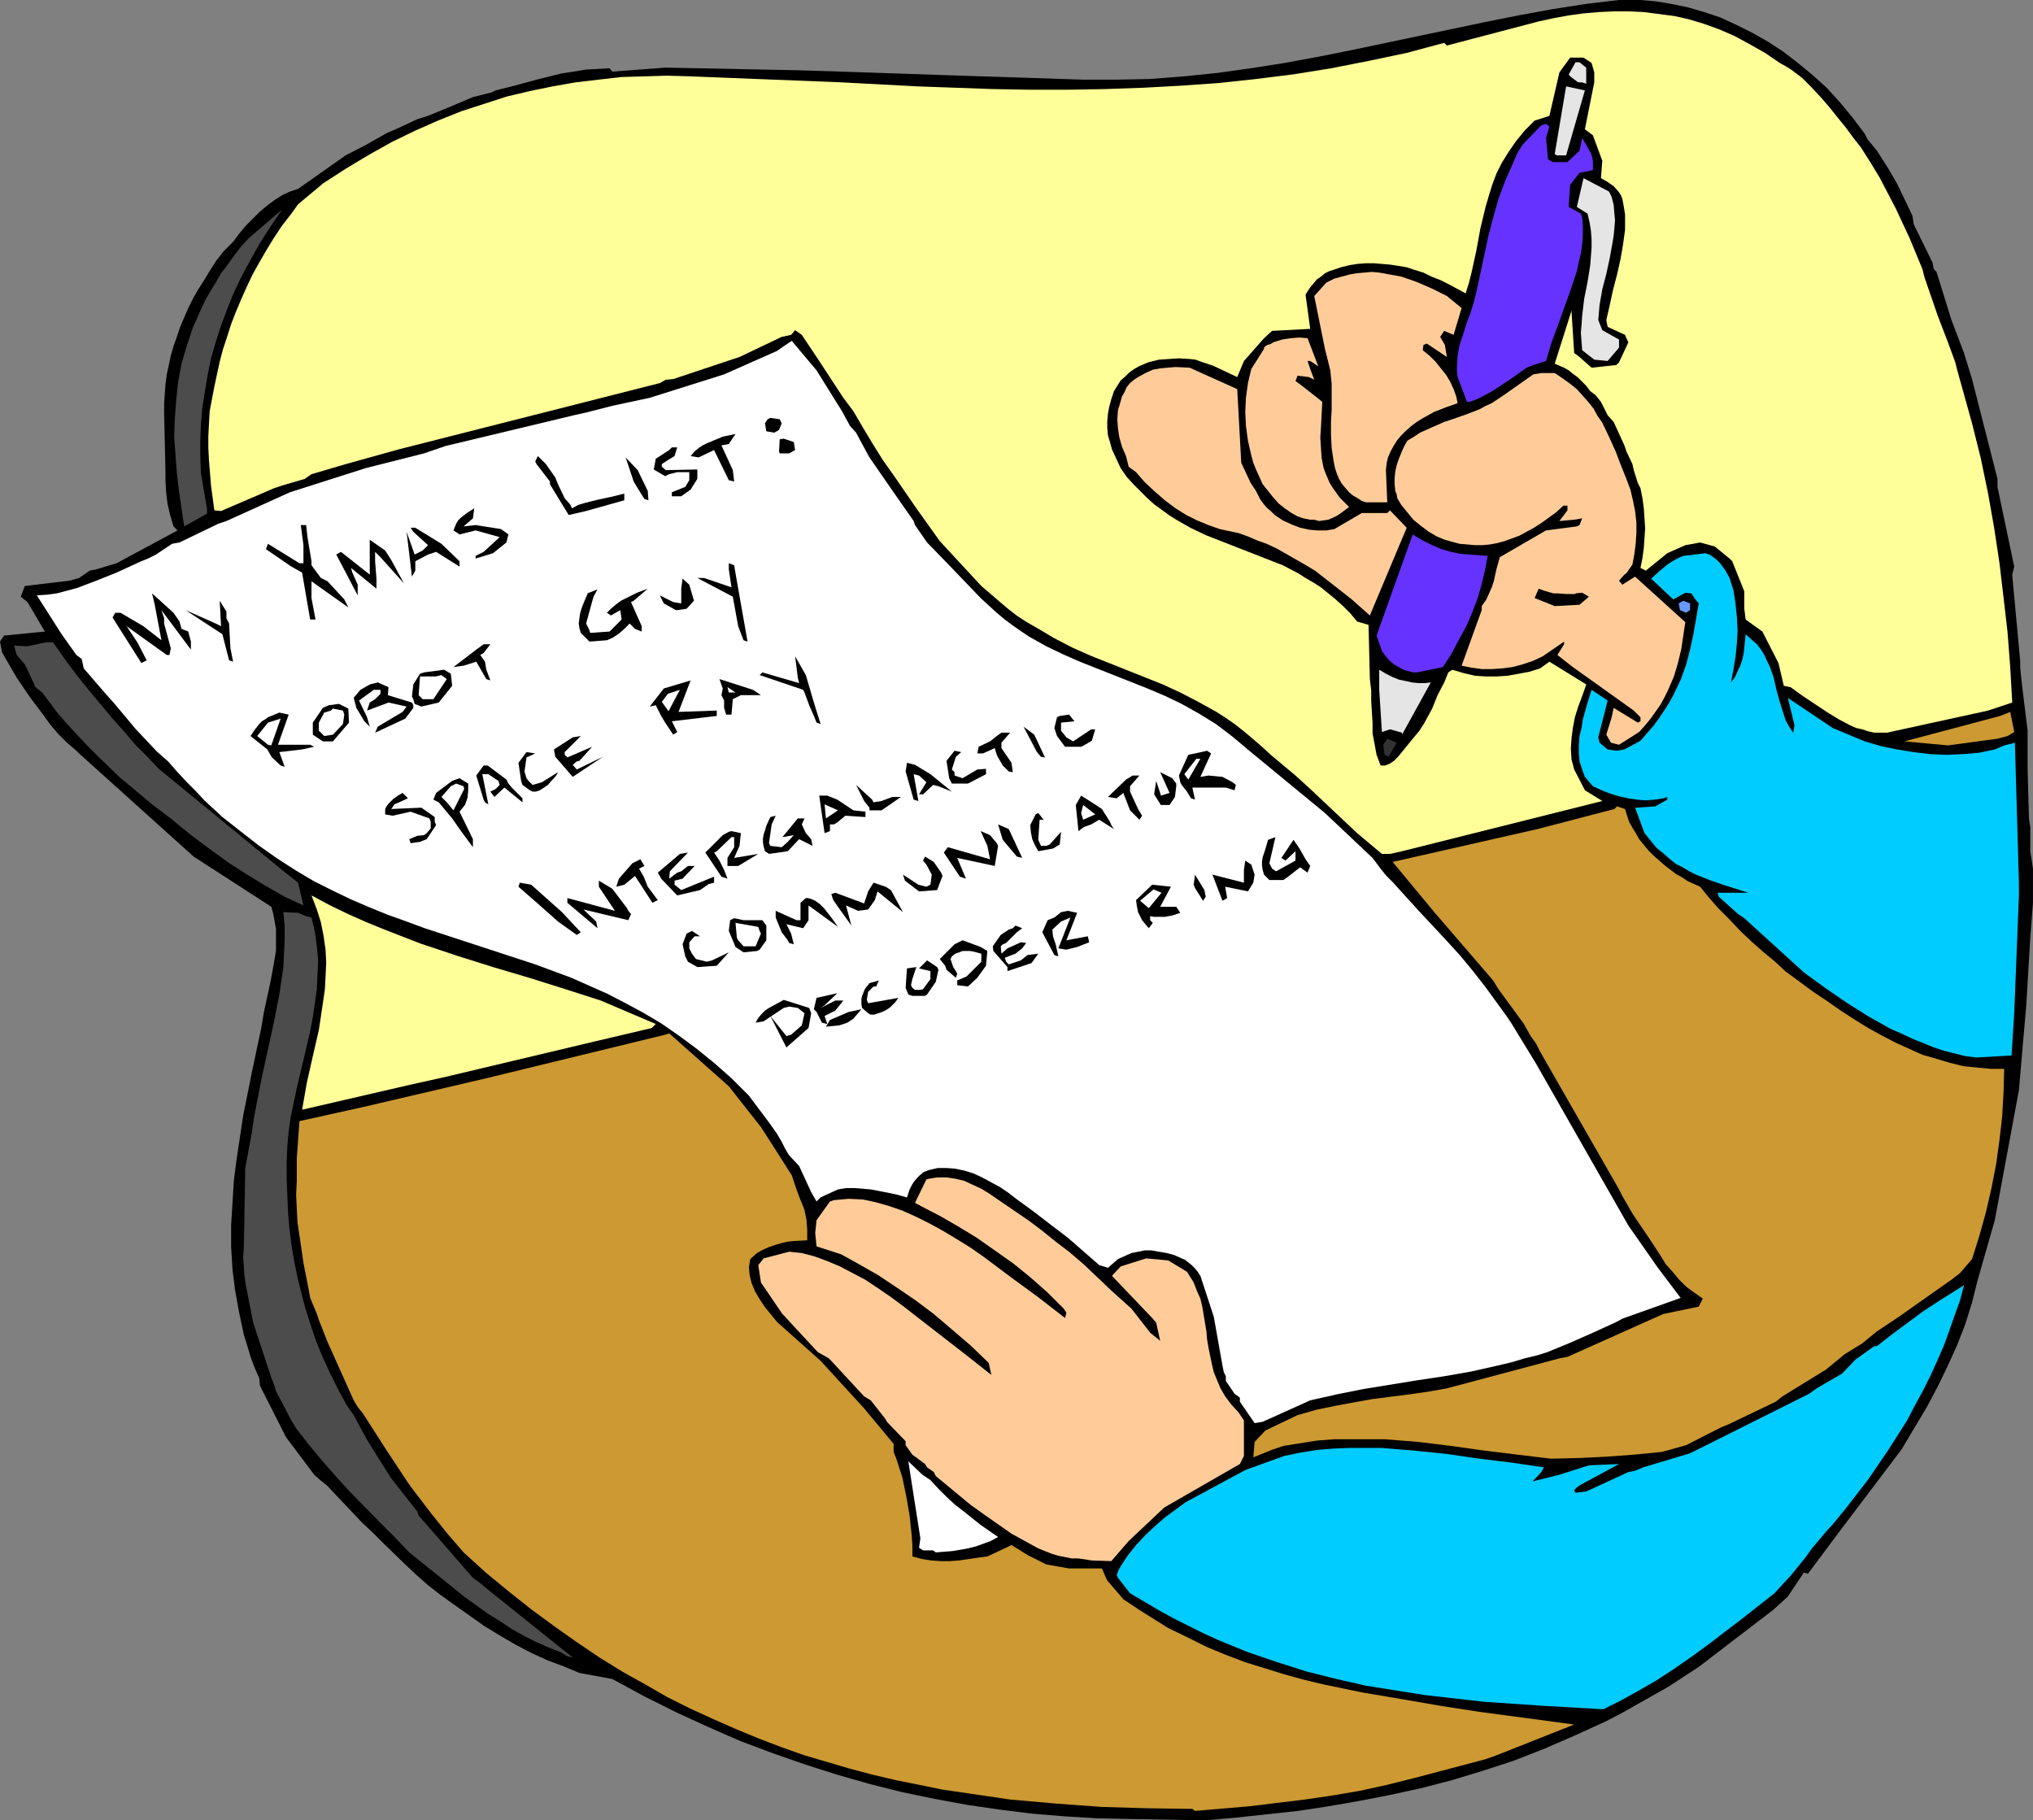<?xml version="1.0" encoding="UTF-8" standalone="no"?>
<svg
   version="1.0"
   width="129.766mm"
   height="116.185mm"
   id="svg103"
   sodipodi:docname="Christmas List.wmf"
   xmlns:inkscape="http://www.inkscape.org/namespaces/inkscape"
   xmlns:sodipodi="http://sodipodi.sourceforge.net/DTD/sodipodi-0.dtd"
   xmlns="http://www.w3.org/2000/svg"
   xmlns:svg="http://www.w3.org/2000/svg">
  <rect width="100%" height="100%" fill="#808080" stroke="none"/>
  <sodipodi:namedview
     id="namedview103"
     pagecolor="#ffffff"
     bordercolor="#000000"
     borderopacity="0.25"
     inkscape:showpageshadow="2"
     inkscape:pageopacity="0.0"
     inkscape:pagecheckerboard="0"
     inkscape:deskcolor="#d1d1d1"
     inkscape:document-units="mm" />
  <defs
     id="defs1">
    <pattern
       id="WMFhbasepattern"
       patternUnits="userSpaceOnUse"
       width="6"
       height="6"
       x="0"
       y="0" />
  </defs>
  <path
     style="fill:#000000;fill-opacity:1;fill-rule:evenodd;stroke:none"
     d="m 290.233,439.126 -17.938,-0.323 -7.757,-0.162 -7.918,-0.485 -7.757,-0.646 -7.757,-0.969 -7.757,-1.131 -7.918,-1.454 -7.757,-1.616 -7.757,-1.939 -7.918,-2.262 -7.595,-2.423 -7.918,-2.747 -7.757,-2.908 -7.757,-3.393 -7.757,-3.554 -7.757,-3.877 -7.757,-4.201 -7.918,-1.454 -3.878,-1.616 -3.878,-1.454 -3.878,-1.777 -3.717,-1.939 -3.878,-2.262 -3.717,-2.262 -3.878,-2.747 -3.878,-2.747 -2.909,-2.1 -2.909,-2.262 -2.747,-2.423 -2.586,-2.423 -5.333,-5.17 -2.586,-2.585 -2.747,-2.585 -8.403,-8.886 -1.616,-1.292 -1.454,-1.292 -6.787,-9.047 -6.302,-12.44 -0.162,-1.777 -1.131,-2.585 -0.97,-2.585 -0.808,-2.747 -0.808,-2.585 -1.131,-5.332 -0.97,-5.332 -0.646,-5.17 -0.323,-5.332 v -5.332 l 0.323,-5.17 0.323,-5.332 0.646,-5.17 0.808,-5.332 0.808,-5.332 2.101,-10.502 2.262,-10.663 0.646,-3.877 0.808,-3.716 0.808,-3.716 0.646,-3.554 0.646,-3.716 v -3.554 -1.777 l -0.323,-1.777 -0.323,-1.777 -0.485,-1.777 -18.746,-12.117 -27.634,-24.881 -0.646,-0.646 -2.262,-1.939 -2.101,-2.1 -1.939,-2.262 -1.616,-2.262 L 7.11,168.024 4.04,163.501 0.485,157.361 0,154.776 l 0.97,-1.454 9.858,-0.969 -4.202,-7.109 -1.616,-1.292 0.97,-2.585 10.827,-1.292 2.262,-0.646 2.586,-1.777 1.616,-0.323 4.848,-1.454 14.706,-7.917 -0.97,-0.969 -0.808,-2.747 -0.646,-2.747 -0.323,-2.747 -0.162,-2.908 v -1.939 l -0.323,-14.379 v -2.262 l 0.162,-2.262 0.162,-2.262 0.323,-2.423 0.485,-2.262 0.485,-2.262 0.646,-2.262 0.808,-2.262 0.808,-2.423 0.97,-2.262 0.97,-2.262 1.131,-2.262 1.293,-2.262 1.454,-2.262 1.454,-2.423 1.454,-2.262 1.778,-2.262 2.262,-2.262 1.454,-1.939 1.616,-1.939 1.778,-1.777 1.616,-1.616 1.939,-1.616 1.778,-1.292 1.778,-1.131 1.778,-0.808 1.939,-0.646 11.474,-8.078 5.01,-2.585 4.848,-2.747 2.586,-1.131 2.424,-1.131 2.424,-1.131 2.586,-0.808 5.494,-2.262 5.333,-2.262 4.525,-1.131 0.97,-0.485 3.878,-0.969 5.979,-1.616 5.818,-1.454 3.07,-0.485 2.909,-0.485 2.909,-0.162 2.909,-0.162 0.646,0.808 12.766,-0.969 32.32,0.646 10.342,0.323 28.442,0.969 29.734,0.969 h 4.04 4.04 l 8.08,-0.162 8.242,-0.646 7.918,-0.808 8.08,-1.131 8.242,-1.292 7.918,-1.454 8.08,-1.616 16.16,-3.393 16.16,-3.393 8.08,-1.616 7.918,-1.454 8.242,-1.292 L 390.587,0 h 1.454 3.717 l 3.717,0.323 3.878,0.646 3.878,0.808 3.878,1.131 3.878,1.292 3.878,1.777 3.878,1.939 3.717,2.1 3.717,2.423 3.555,2.747 3.555,2.908 3.394,3.07 3.232,3.554 3.07,3.716 2.909,3.877 0.646,1.292 2.262,2.747 2.586,4.039 2.262,3.877 1.939,4.039 1.778,3.716 0.323,2.1 4.525,9.209 0.323,1.616 0.646,0.646 2.909,9.371 0.646,2.1 3.07,8.078 1.939,6.301 6.141,24.073 v 1.939 l 4.04,19.226 -0.485,1.939 1.939,21.003 v 1.616 l 0.485,4.524 1.293,10.502 v 5.17 4.039 l 0.323,11.956 0.323,2.1 v 2.1 3.716 l 0.646,4.201 v 8.24 l -0.646,8.401 -0.97,16.318 -1.778,20.518 -5.818,31.343 -4.202,14.702 -1.293,5.17 -1.616,5.17 -1.939,5.008 -2.262,5.008 -2.424,5.008 -2.747,5.17 -2.909,4.847 -3.07,5.17 -15.029,19.872 -7.595,10.178 -0.97,-0.323 -3.878,5.816 -3.555,3.231 -17.938,13.733 -3.717,2.423 -3.717,2.423 -3.717,2.1 -7.434,4.201 -3.717,1.939 -7.434,3.393 -7.434,3.231 -7.434,2.908 -7.434,2.423 -7.434,2.262 -7.434,1.939 -7.434,1.616 -7.434,1.454 -7.434,1.292 -7.434,1.131 -7.434,0.808 -7.434,0.808 -7.434,0.646 z"
     id="path1" />
  <path
     style="fill:#cc9932;fill-opacity:1;fill-rule:evenodd;stroke:none"
     d="m 287.648,436.379 -10.989,-0.162 -10.989,-0.323 -10.989,-0.808 -5.494,-0.485 -5.494,-0.485 -5.494,-0.808 -5.494,-0.808 -5.494,-0.808 -5.494,-1.131 -5.656,-1.131 -5.494,-1.292 -5.494,-1.454 -5.494,-1.616 -5.494,-1.616 -5.494,-1.939 -5.494,-2.1 -5.494,-2.262 -5.494,-2.423 -5.656,-2.585 -5.494,-2.747 -5.333,-3.07 -5.494,-3.07 -5.494,-3.393 -5.494,-3.716 -5.494,-3.877 -5.494,-4.039 -5.494,-4.362 -5.494,-4.524 -5.333,-4.847 -4.04,-4.685 -3.878,-4.847 -4.202,-5.493 -1.293,-1.777 -5.333,-8.078 -5.494,-8.563 -1.293,-1.616 -0.97,-1.616 -6.302,-14.056 -0.646,-1.616 -1.454,-3.716 -0.485,-1.454 -1.616,-3.877 -0.323,-1.777 -1.293,-6.624 -0.97,-6.624 -0.485,-3.231 -0.162,-3.231 -0.162,-3.393 0.162,-3.231 v -0.162 -3.554 -1.939 l 0.646,-8.886 15.352,-3.393 29.734,-6.947 43.147,-10.502 0.97,-0.323 14.382,12.763 7.757,9.855 2.909,4.524 4.525,7.109 1.131,3.393 0.97,2.585 0.485,1.131 0.485,1.292 0.485,2.423 0.162,2.423 v 2.423 l -3.07,0.162 -1.616,0.162 -1.454,0.323 -1.616,0.485 -1.454,0.485 -1.454,0.646 -1.454,0.808 -1.616,1.454 -0.162,0.969 -0.162,0.969 0.162,1.939 0.485,1.939 0.808,1.939 1.131,1.939 1.293,1.939 2.909,3.554 10.504,9.371 10.504,11.471 7.11,8.563 v 1.939 l 0.646,1.616 1.454,4.524 0.97,4.685 0.808,4.685 0.485,4.685 0.162,2.423 v 2.585 l 2.424,0.646 2.101,0.323 2.262,0.162 h 2.262 l 2.262,-0.162 4.363,-0.646 2.424,-0.323 5.171,-2.423 0.646,-0.323 3.878,2.423 4.525,2.262 5.494,0.969 h 7.918 l 0.97,2.262 0.323,0.646 3.878,4.524 3.878,2.585 6.949,4.362 4.686,2.262 4.525,2.262 4.686,1.939 4.686,1.777 4.686,1.454 4.686,1.454 4.686,1.292 4.686,1.131 9.373,1.939 9.534,1.616 9.373,1.616 9.373,1.454 22.947,3.07 -18.746,7.432 -2.747,0.969 -17.13,4.524 -6.464,1.616 -6.626,1.454 -6.626,1.131 -6.626,0.969 -6.626,0.808 -6.626,0.808 -13.251,1.131 z"
     id="path2" />
  <path
     style="fill:#00ccff;fill-opacity:1;fill-rule:evenodd;stroke:none"
     d="m 386.224,412.306 -14.059,-0.808 -14.221,-0.969 -7.11,-0.808 -7.11,-0.808 -7.11,-1.131 -7.11,-1.131 -7.11,-1.616 -7.11,-1.777 -7.11,-2.262 -7.11,-2.423 -3.555,-1.454 -3.555,-1.454 -3.555,-1.616 -3.555,-1.777 -3.555,-1.777 -3.555,-1.939 -3.555,-2.1 -3.555,-2.1 -2.909,-3.716 -0.323,-0.646 0.485,-1.292 0.646,-1.131 1.616,-2.423 1.939,-2.423 2.262,-2.423 2.424,-2.262 2.424,-2.1 2.424,-1.777 2.424,-1.777 14.382,-7.755 9.373,-3.393 3.878,-0.808 4.04,-0.646 3.878,-0.323 3.878,-0.162 h 4.04 3.878 l 3.878,0.323 3.878,0.323 7.918,0.808 7.757,1.131 7.918,0.969 7.757,1.131 -0.646,1.131 -2.101,2.262 6.464,-1.616 7.11,-2.262 7.272,-0.323 -9.534,5.17 -0.646,0.485 -0.646,0.646 0.323,0.646 2.586,-0.323 10.181,-4.685 1.616,-0.323 1.939,-0.808 11.312,-3.393 28.765,-14.379 1.778,-1.292 6.141,-3.554 3.232,-3.393 4.525,-3.231 h 0.646 l 3.717,-2.908 7.434,-5.493 4.202,-2.747 5.656,-3.554 -0.97,3.716 -1.293,3.554 -1.293,3.716 -1.293,3.554 -1.616,3.716 -1.616,3.554 -1.778,3.554 -1.939,3.554 -1.939,3.716 -2.262,3.554 -2.262,3.554 -2.424,3.554 -2.424,3.554 -2.747,3.554 -2.747,3.554 -2.909,3.554 -1.778,1.939 -1.616,1.939 -1.778,2.1 -1.616,2.262 -3.555,4.362 -1.939,2.1 -1.939,2.1 -7.595,5.978 -8.242,6.301 -4.202,3.07 -4.202,2.908 -4.202,2.747 -4.202,2.423 -4.363,2.423 -4.202,2.1 z"
     id="path3" />
  <path
     style="fill:#4c4c4c;fill-opacity:1;fill-rule:evenodd;stroke:none"
     d="m 136.875,399.543 -1.616,-0.969 -2.909,-1.131 -2.909,-1.292 -2.909,-1.454 -2.909,-1.616 -2.909,-1.939 -2.909,-1.777 -5.818,-4.201 -13.251,-10.663 -3.555,-3.716 -3.555,-3.554 -7.272,-7.432 -3.394,-3.716 -3.394,-3.877 -3.07,-3.716 -2.909,-3.716 -1.293,-2.1 -3.717,-7.109 -0.485,-1.616 -0.646,-1.616 -4.363,-13.248 -1.778,-9.047 -0.323,-2.262 -0.162,-2.262 -0.162,-2.262 0.162,-2.262 0.323,-17.449 v -1.616 l 1.616,-8.724 0.485,-3.393 0.646,-3.393 1.293,-6.624 1.454,-6.624 1.454,-6.624 1.293,-6.624 0.485,-3.231 0.485,-3.393 0.162,-3.231 0.162,-3.393 v -3.393 l -0.323,-3.231 3.555,0.162 1.939,0.808 1.293,0.323 0.808,3.393 0.485,3.554 0.323,3.393 -0.162,3.393 -0.162,3.554 -0.485,3.393 -0.485,3.393 -0.646,3.393 -1.616,6.947 -0.808,3.393 -0.808,3.393 -1.454,6.947 -0.485,3.393 -0.323,3.554 -0.162,4.039 v 4.039 l 0.162,4.039 0.162,3.877 0.323,3.877 0.485,3.877 0.646,3.877 0.808,4.039 0.97,3.877 0.97,3.716 1.293,4.039 1.293,3.877 1.616,3.877 1.778,3.877 1.939,3.877 2.101,3.877 1.616,2.262 3.232,5.978 5.656,9.047 6.464,8.24 0.323,0.969 13.09,15.025 1.778,1.292 1.939,1.616 20.362,16.318 z"
     id="path4" />
  <path
     style="fill:#ffcc99;fill-opacity:1;fill-rule:evenodd;stroke:none"
     d="m 263.408,376.44 -3.232,-0.485 h -1.616 l -1.616,-0.323 -1.616,-0.323 -1.616,-0.485 -1.616,-0.646 -1.616,-0.646 -3.232,-1.777 -3.232,-1.777 -3.232,-2.262 -3.232,-2.262 -3.394,-2.423 -8.403,-6.947 -0.485,-0.969 -1.616,-1.131 -0.485,-0.808 -3.07,-2.262 -1.616,-2.262 v -0.969 l -4.525,-4.685 -0.323,-0.646 -3.555,-4.524 -1.616,-0.969 -7.918,-8.563 -0.646,-0.646 -2.586,-1.454 -6.302,-6.786 -1.616,-1.777 -0.646,-0.646 -5.171,-7.593 -0.646,-4.201 1.293,-1.616 6.141,-1.616 3.07,0.323 3.07,0.808 3.07,1.131 3.07,1.292 3.07,1.616 3.07,1.616 2.909,1.939 3.07,2.1 3.07,2.262 2.909,2.262 12.282,9.532 6.141,4.847 -0.646,-2.908 -4.363,-4.201 -4.525,-3.877 -4.363,-3.716 -4.525,-3.393 -4.525,-3.07 -4.363,-2.908 -4.525,-2.585 -4.363,-2.423 -5.979,-1.939 -0.323,-3.231 0.323,-3.07 3.232,-4.524 0.97,-0.323 3.555,-0.323 3.394,0.162 3.07,0.646 3.394,0.969 3.232,1.131 3.232,1.454 3.232,1.616 3.232,1.777 3.232,1.939 3.394,2.1 3.232,2.262 6.464,4.847 6.626,4.847 6.464,5.008 0.323,-1.292 -0.646,-0.969 -3.878,-3.877 -4.202,-3.716 -4.202,-3.393 -4.363,-3.07 -4.363,-3.07 -4.525,-2.747 -4.202,-2.423 -4.363,-2.262 -1.778,-0.969 2.747,-5.655 0.646,-0.162 0.97,-0.162 1.131,-0.162 h 2.101 l 2.101,0.323 2.101,0.485 2.101,0.969 2.101,0.969 2.101,1.292 2.101,1.454 7.11,4.847 3.232,2.423 3.394,2.747 3.394,2.585 3.394,2.908 3.232,3.07 3.394,3.231 4.848,4.362 4.04,5.17 0.485,0.646 2.424,1.939 -0.97,-4.362 -0.808,-0.969 -9.858,-10.34 2.101,-2.262 6.141,-1.939 5.333,0.485 4.525,2.747 1.616,2.585 0.808,2.1 0.808,1.777 0.485,2.1 0.323,1.939 0.646,3.877 0.162,1.939 0.323,1.939 0.808,3.877 0.485,2.1 0.808,1.939 0.808,1.939 1.131,1.939 1.454,1.939 1.778,1.939 1.293,1.939 v 8.563 l -0.97,1.939 -18.261,10.502 -8.565,8.078 -4.202,4.847 z"
     id="path5" />
  <path
     style="fill:#ffffff;fill-opacity:1;fill-rule:evenodd;stroke:none"
     d="m 225.109,374.016 h -2.424 l -0.97,-0.646 0.323,-2.262 -2.909,-18.58 3.394,3.231 1.939,1.292 1.939,2.1 1.939,1.939 2.101,1.939 2.101,1.616 4.04,3.231 4.202,2.908 -1.778,0.969 -1.778,0.646 -1.778,0.646 -1.939,0.485 -1.778,0.323 -1.939,0.323 -4.04,0.323 z"
     id="path6" />
  <path
     style="fill:#cc9932;fill-opacity:1;fill-rule:evenodd;stroke:none"
     d="m 374.104,351.882 -8.08,-0.969 -7.918,-0.969 -8.08,-1.131 -7.918,-0.969 -8.08,-0.646 h -4.04 -4.202 -3.878 l -4.202,0.323 -4.04,0.646 -4.04,0.646 -2.424,0.808 -4.848,1.939 0.323,-3.716 2.586,-2.747 7.757,-3.716 4.525,-1.292 4.686,-0.969 4.363,-0.808 4.525,-0.808 8.888,-1.131 4.525,-0.646 4.525,-0.808 27.31,-7.27 1.778,-0.323 23.109,-10.34 8.565,-1.777 0.97,-1.939 -2.747,-1.939 -1.293,-0.969 -1.616,-1.616 -1.616,-1.939 -1.616,-1.777 -1.293,-2.1 -2.747,-4.201 -2.747,-4.039 -1.293,-1.939 -2.424,-4.201 -0.808,-1.616 -19.069,-33.282 -0.97,-1.939 -1.293,-1.777 -1.616,-2.908 -6.141,-8.401 -1.293,-2.1 -14.059,-16.318 -10.181,-12.279 34.906,-7.917 18.584,-4.847 0.646,-0.646 1.939,0.646 0.485,1.616 0.485,1.454 0.808,1.454 0.808,1.292 0.808,1.454 2.262,2.747 1.293,1.292 2.586,2.262 2.747,2.1 1.454,0.808 1.454,0.969 1.454,0.646 1.454,0.646 2.101,2.585 2.424,2.747 2.747,2.747 2.586,2.747 2.747,2.585 2.747,2.423 2.747,2.262 2.424,2.262 6.787,5.008 3.394,2.262 3.232,2.262 3.232,2.1 3.394,2.1 3.232,1.777 3.394,1.777 3.232,1.454 3.232,1.454 3.394,0.969 3.232,0.969 3.232,0.808 3.232,0.323 3.394,0.323 h 3.232 l -0.162,5.655 -0.323,5.816 -0.646,5.655 -0.808,5.816 -1.131,5.816 -1.293,5.655 -1.616,5.816 -1.778,5.655 -2.909,3.393 -2.101,1.616 -12.605,8.886 -5.333,3.554 -3.555,2.908 -4.202,2.585 -4.525,3.716 -10.504,6.462 -1.616,1.292 -11.474,5.493 -1.616,0.646 -8.565,4.362 -5.818,1.616 -6.626,0.646 -6.464,0.485 -6.464,0.323 -6.464,0.162 z"
     id="path7" />
  <path
     style="fill:#ffffff;fill-opacity:1;fill-rule:evenodd;stroke:none"
     d="m 302.676,343.319 -3.555,-5.17 v -0.969 l -1.293,-0.969 -2.101,-3.07 v -1.131 l -0.485,-0.969 -0.323,-1.616 -2.101,-11.794 -3.232,-9.855 -0.646,-0.969 -0.646,-0.808 -0.808,-0.808 -0.808,-0.646 -0.808,-0.646 -0.808,-0.323 -1.778,-0.808 -1.778,-0.485 -1.939,-0.323 -1.778,-0.323 h -1.616 l -3.232,0.646 -3.232,1.454 -2.424,2.1 -2.101,-0.646 -7.595,-6.624 -4.04,-3.07 -4.202,-3.231 -4.202,-3.07 -2.101,-1.616 -1.939,-1.292 -2.101,-1.131 -2.101,-1.131 -2.101,-0.969 -2.101,-0.646 -2.262,-0.485 -2.101,-0.162 h -2.101 l -2.101,0.485 -1.293,0.485 -0.97,0.808 -0.646,0.646 -0.808,0.969 -0.485,0.808 -0.485,0.969 -0.646,1.939 -2.262,-0.646 -2.262,-0.485 -4.202,-0.808 -1.939,-0.162 -1.939,-0.162 h -2.101 l -1.939,0.323 -3.555,1.616 -0.646,0.323 -0.97,0.969 -1.293,-2.262 -2.909,-6.301 -2.424,-2.585 -0.97,-1.616 -0.808,-1.616 -1.131,-1.939 -1.939,-2.747 -4.848,-6.462 -2.101,-2.1 -2.101,-2.1 -4.202,-3.716 -4.202,-3.393 -4.363,-3.231 -4.202,-2.908 -4.363,-2.585 -4.202,-2.262 -4.363,-2.262 -4.363,-1.939 -4.363,-1.939 -4.363,-1.616 -4.363,-1.616 -8.888,-2.908 -8.888,-2.908 -8.888,-2.908 -4.363,-1.616 -4.525,-1.616 -4.363,-1.777 -4.525,-1.939 -4.363,-2.1 -4.525,-2.262 -4.363,-2.585 -4.525,-2.908 -4.363,-3.07 -4.363,-3.393 -4.525,-3.554 -4.363,-4.039 -2.101,-2.262 -2.262,-2.262 -2.101,-2.262 -2.262,-2.585 -2.747,-2.423 -2.586,-2.747 -2.586,-2.747 -2.424,-2.908 -2.424,-2.908 -2.586,-2.908 -5.01,-5.816 -0.485,-2.262 -1.293,-0.969 -3.555,-5.008 -5.979,-9.371 2.424,-0.162 2.424,-0.323 2.424,-0.646 2.424,-0.646 4.686,-1.777 4.848,-1.939 5.979,-2.747 1.616,-0.646 1.939,-0.969 3.878,-2.585 1.778,-0.323 9.373,-4.524 1.939,-0.646 15.352,-6.947 18.261,-5.816 14.059,-3.554 5.171,-1.777 31.027,-7.432 2.909,-0.646 6.302,-1.616 9.05,-1.939 17.938,-5.655 12.766,-5.655 1.616,-1.131 1.939,-1.292 5.979,7.109 6.141,9.855 1.939,3.554 1.454,1.616 2.262,4.201 0.97,1.777 5.818,8.401 4.848,6.947 0.323,0.969 2.909,4.201 5.333,5.493 7.595,7.917 1.939,1.777 1.939,1.777 1.939,1.616 1.939,1.454 2.101,1.454 1.939,1.292 4.04,2.262 4.04,1.939 4.04,1.777 16.322,6.462 4.202,1.777 4.04,1.939 4.04,2.262 2.101,1.292 2.101,1.292 1.939,1.454 2.101,1.616 1.939,1.616 2.101,1.777 18.261,15.025 11.474,10.825 1.939,2.585 1.293,1.616 1.616,1.616 3.07,3.393 3.232,3.554 6.787,7.27 3.232,3.554 3.07,3.716 2.909,3.716 5.171,7.109 1.293,1.939 5.818,9.532 22.301,39.098 7.11,10.178 5.494,7.27 -14.059,5.008 -1.454,0.808 -5.656,2.585 -5.494,2.423 -2.747,1.131 -2.747,1.131 -2.586,0.808 -2.747,0.646 -3.232,0.969 -3.394,0.808 -6.464,1.454 -6.464,1.131 -6.464,0.969 -12.928,2.1 -6.464,1.292 -6.464,1.454 -11.474,5.17 z"
     id="path8" />
  <path
     style="fill:#ffff99;fill-opacity:1;fill-rule:evenodd;stroke:none"
     d="m 72.882,267.708 1.131,-6.462 1.454,-6.462 1.454,-6.301 0.97,-6.462 0.485,-3.393 0.162,-3.07 0.162,-3.393 -0.162,-3.07 -0.485,-3.393 -0.646,-3.231 -0.97,-3.07 -1.293,-3.393 4.525,2.423 4.363,2.1 4.363,1.939 4.363,1.777 8.726,3.393 8.726,2.908 8.726,2.747 8.726,2.585 8.726,2.747 8.565,2.747 13.251,5.655 -0.97,0.969 -13.736,3.231 -36.037,8.563 -8.726,1.939 z"
     id="path9" />
  <path
     style="fill:#00ccff;fill-opacity:1;fill-rule:evenodd;stroke:none"
     d="m 476.719,255.106 -2.586,-0.323 -2.586,-0.646 -2.586,-0.646 -2.424,-0.808 -2.747,-1.131 -2.424,-0.969 -2.747,-1.292 -2.586,-1.131 -5.171,-2.908 -5.171,-3.231 -5.171,-3.554 -5.333,-3.877 -14.382,-13.087 -1.454,-0.969 -4.686,-4.201 -0.323,-0.969 h 7.434 l -3.07,-0.969 -3.07,-0.969 -3.232,-1.131 -3.232,-1.292 -1.616,-0.808 -1.616,-0.969 -1.616,-0.808 -1.616,-1.292 -1.454,-1.292 -1.616,-1.292 -1.454,-1.777 -1.454,-1.777 -2.262,-6.139 4.848,-0.323 2.909,-1.616 v -0.646 l -0.97,0.323 -2.101,0.323 -2.101,0.162 -2.101,-0.162 -2.101,-0.323 -2.262,-0.485 -2.101,-0.646 -2.101,-0.808 -2.101,-0.969 -1.939,-2.262 -0.646,-1.777 -0.646,-1.939 -0.162,-2.1 v -1.939 l 0.162,-2.1 0.485,-1.939 0.323,-2.1 1.131,-4.039 0.97,-3.07 3.878,2.585 -2.262,8.886 0.323,1.292 1.939,1.616 2.101,0.323 1.939,-0.323 3.878,-2.1 3.232,-3.716 1.293,-1.777 1.293,-1.939 1.131,-1.777 0.97,-1.777 1.778,-3.716 1.293,-3.554 0.97,-3.716 0.808,-3.716 0.646,-3.716 0.646,-3.716 -0.808,-0.969 -0.97,-1.454 -1.454,-0.162 -2.909,1.616 -5.333,-5.008 1.939,-1.777 1.939,-1.616 0.97,-0.646 1.131,-0.646 0.97,-0.485 0.808,-0.323 5.333,-0.646 0.97,0.323 0.97,0.646 0.808,0.646 0.808,0.808 1.293,1.777 0.97,1.777 0.97,3.07 0.485,3.231 0.323,3.231 0.162,3.07 -0.162,3.07 -0.323,3.231 -0.485,3.07 -0.646,3.231 0.97,-1.292 0.646,-1.454 0.646,-1.292 0.485,-1.454 0.323,-1.454 0.162,-1.454 0.323,-3.231 1.454,1.292 1.293,1.131 0.97,1.292 0.808,1.292 0.646,1.454 0.646,1.292 0.97,2.747 0.646,2.908 0.808,2.908 0.97,3.07 0.485,1.454 0.808,1.454 0.97,1.454 0.323,-1.777 -1.616,-6.624 10.827,7.27 7.757,3.231 3.878,1.131 3.878,0.808 4.04,0.646 3.878,0.485 4.04,0.162 3.878,-0.162 3.878,-0.323 3.878,-0.808 2.262,-0.969 2.586,-0.646 0.97,33.766 v 3.07 l -1.131,28.435 -0.646,10.178 z"
     id="path10" />
  <path
     style="fill:#000000;fill-opacity:1;fill-rule:evenodd;stroke:none"
     d="m 189.718,252.683 -3.878,-7.593 3.878,4.847 1.131,-0.323 2.586,-2.262 0.646,-2.908 -1.616,-1.292 -2.101,-0.323 -1.293,0.323 -4.848,3.231 -1.939,0.323 0.646,-1.131 0.808,-0.969 0.808,-0.808 0.97,-0.646 1.778,-0.969 1.778,-0.969 6.141,1.939 0.485,1.292 -0.646,3.554 z"
     id="path11" />
  <path
     style="fill:#000000;fill-opacity:1;fill-rule:evenodd;stroke:none"
     d="m 199.253,247.675 0.97,-1.616 4.525,-1.939 3.07,-0.646 -1.939,2.262 -1.454,0.969 -1.939,0.646 z"
     id="path12" />
  <path
     style="fill:#000000;fill-opacity:1;fill-rule:evenodd;stroke:none"
     d="m 198.283,246.705 -1.293,-2.585 -0.646,-0.646 0.646,-2.747 5.01,-1.131 -3.07,2.908 -0.97,0.646 3.555,-1.777 h 1.939 l -1.939,2.423 -2.586,1.292 0.646,1.939 z"
     id="path13" />
  <path
     style="fill:#000000;fill-opacity:1;fill-rule:evenodd;stroke:none"
     d="m 209.433,244.443 -1.454,-1.292 -0.162,-0.808 v -1.454 l 0.162,-0.646 0.323,-0.808 0.323,-0.808 0.485,-0.646 0.646,-0.808 2.262,-0.646 -0.646,1.454 h -0.646 l -1.293,1.292 -0.323,1.939 0.323,0.808 7.272,-1.292 -0.646,0.969 -0.646,0.646 -0.646,0.646 -0.97,0.646 -0.97,0.485 -0.97,0.323 -0.97,0.323 h -0.808 z"
     id="path14" />
  <path
     style="fill:#000000;fill-opacity:1;fill-rule:evenodd;stroke:none"
     d="m 220.099,240.243 -0.97,-0.323 -0.646,-1.616 0.323,-4.685 2.262,-0.323 -0.97,2.908 -0.323,1.454 0.323,0.646 0.646,0.485 h 1.293 l 0.646,-0.162 1.778,-2.423 v -1.939 l -2.747,-0.646 1.939,-1.939 2.424,1.616 0.323,0.646 -0.646,2.908 -2.101,3.07 -0.485,0.323 z"
     id="path15" />
  <path
     style="fill:#000000;fill-opacity:1;fill-rule:evenodd;stroke:none"
     d="m 230.926,237.658 v -1.131 l 2.262,-0.969 3.555,-3.554 v -1.939 l -1.778,-0.485 -0.97,-0.162 h -0.97 -0.808 l -0.808,0.323 -0.97,0.323 -0.808,0.646 -0.323,0.646 0.646,1.939 0.646,0.969 0.323,0.646 -0.323,0.969 -2.262,-1.939 -0.323,-0.969 -1.293,-1.616 3.555,-3.554 1.939,-0.969 4.363,1.616 1.616,0.969 -0.323,3.554 -2.101,2.908 -2.262,2.1 z"
     id="path16" />
  <path
     style="fill:#000000;fill-opacity:1;fill-rule:evenodd;stroke:none"
     d="m 243.046,234.265 v -0.969 l -3.394,-3.877 -0.162,-1.131 1.939,-2.747 1.939,-1.292 0.97,-0.323 0.646,-0.646 1.616,0.646 -1.293,0.969 -2.586,2.585 -0.808,0.323 -0.485,0.485 0.162,1.777 1.454,-1.292 3.232,-1.454 1.293,0.162 -0.97,1.292 -1.616,1.292 -2.586,0.969 0.323,0.969 0.646,0.646 2.909,-0.969 1.616,-1.292 2.586,-0.323 -1.616,2.262 z"
     id="path17" />
  <path
     style="fill:#000000;fill-opacity:1;fill-rule:evenodd;stroke:none"
     d="m 168.225,233.296 -2.262,-1.292 -0.646,-1.292 -0.646,-2.908 0.97,-2.585 1.293,-0.646 1.939,1.292 h -1.293 l -1.293,1.454 v 1.454 l 0.646,1.292 0.485,0.646 0.485,0.646 2.586,0.646 1.293,-0.323 4.04,-1.939 -2.909,3.231 z"
     id="path18" />
  <path
     style="fill:#000000;fill-opacity:1;fill-rule:evenodd;stroke:none"
     d="m 254.358,230.387 -2.909,-5.493 1.293,-2.908 1.616,-0.646 1.616,-1.292 1.616,-0.323 2.262,0.485 -2.586,6.624 5.171,-0.969 0.323,1.454 -2.909,1.131 -2.586,0.646 -1.939,-0.323 2.909,-7.432 -2.262,0.969 -2.101,1.939 0.162,1.616 0.646,1.939 0.646,2.908 z"
     id="path19" />
  <path
     style="fill:#000000;fill-opacity:1;fill-rule:evenodd;stroke:none"
     d="m 179.376,229.741 -1.939,-1.292 -1.616,-3.877 0.323,-2.585 0.97,-0.485 2.262,0.485 h 4.525 l 0.97,1.292 v 3.554 l -1.616,2.262 -0.646,0.323 z"
     id="path20" />
  <path
     style="fill:#ffffff;fill-opacity:1;fill-rule:evenodd;stroke:none"
     d="m 179.376,228.287 -1.293,-1.454 -0.323,-0.646 -0.323,-3.554 5.494,0.969 0.323,0.969 0.323,0.646 -1.293,3.07 z"
     id="path21" />
  <path
     style="fill:#000000;fill-opacity:1;fill-rule:evenodd;stroke:none"
     d="m 190.365,227.479 -0.323,-0.646 -1.454,-1.939 -1.454,-3.554 v -1.616 l 5.01,2.262 h 0.97 v -4.201 l 1.293,-1.131 h 0.485 l 0.646,0.162 1.131,0.485 1.131,0.808 0.97,0.969 1.778,2.262 0.808,1.131 0.808,1.131 -7.11,-5.17 v 3.554 l -1.293,1.939 -4.04,-0.969 1.131,2.262 0.646,2.585 z"
     id="path22" />
  <path
     style="fill:#000000;fill-opacity:1;fill-rule:evenodd;stroke:none"
     d="m 139.137,225.541 -4.525,-3.231 -4.363,-3.877 -5.171,-4.524 0.323,-0.969 2.747,0.485 7.434,6.624 4.525,4.847 z"
     id="path23" />
  <path
     style="fill:#000000;fill-opacity:1;fill-rule:evenodd;stroke:none"
     d="m 144.147,223.925 -7.272,-6.139 v -1.131 l 11.474,3.07 -3.878,-5.816 v -1.454 l 3.232,1.939 3.555,4.685 0.323,0.646 0.646,0.808 -0.646,1.454 -10.827,-2.585 3.07,2.908 z"
     id="path24" />
  <path
     style="fill:#000000;fill-opacity:1;fill-rule:evenodd;stroke:none"
     d="m 277.144,223.925 -1.616,-1.939 -0.97,-1.939 -0.323,-1.616 -0.162,-1.292 3.878,-3.716 4.525,0.485 -2.586,4.847 h 3.878 l 0.97,1.454 -1.939,0.646 -1.778,0.323 h -1.778 -0.808 l -0.97,-0.162 v 0.969 l 0.646,0.646 z"
     id="path25" />
  <path
     style="fill:#000000;fill-opacity:1;fill-rule:evenodd;stroke:none"
     d="m 205.393,223.279 -3.232,-4.524 -1.131,-1.616 -0.485,-1.454 0.97,-0.323 6.949,2.585 0.97,-2.908 1.293,-2.1 2.909,0.969 1.293,0.808 2.909,5.332 -6.141,-5.008 -0.646,2.1 -1.616,2.262 -2.424,0.323 -2.909,-1.292 z"
     id="path26" />
  <path
     style="fill:#4c4c4c;fill-opacity:1;fill-rule:evenodd;stroke:none"
     d="M 73.205,218.432 68.68,216.332 64.155,213.747 59.63,211 l -4.525,-2.908 -4.686,-3.393 -4.525,-3.393 -4.525,-3.716 -4.686,-3.554 -7.918,-6.624 -5.171,-5.008 -2.586,-2.585 -4.686,-5.008 -2.262,-2.585 -1.939,-2.585 -1.939,-2.585 -1.616,-1.292 -1.939,-4.201 -0.646,-1.292 -1.939,-2.262 -0.646,-2.262 3.232,0.162 4.525,-0.969 h 1.616 l 3.555,5.008 2.424,3.231 2.747,3.393 5.656,6.786 2.909,3.231 2.747,3.231 2.909,2.908 2.586,2.747 7.11,5.816 22.624,18.58 3.878,3.07 z"
     id="path27" />
  <path
     style="fill:#000000;fill-opacity:1;fill-rule:evenodd;stroke:none"
     d="m 157.398,217.786 -4.202,-6.462 -2.586,2.1 -1.939,0.485 0.646,-1.939 3.232,-3.716 1.939,-0.969 0.97,1.616 -1.293,0.646 1.131,1.939 0.97,2.423 2.424,3.231 z"
     id="path28" />
  <path
     style="fill:#000000;fill-opacity:1;fill-rule:evenodd;stroke:none"
     d="m 290.233,217.301 -1.939,-3.07 -0.323,-0.808 0.323,-2.423 2.262,3.716 0.323,1.616 z"
     id="path29" />
  <path
     style="fill:#000000;fill-opacity:1;fill-rule:evenodd;stroke:none"
     d="m 294.92,217.301 -2.424,-6.301 7.595,1.939 v -3.07 l 0.323,-2.262 1.454,0.969 0.808,2.423 -0.323,1.939 -1.293,2.1 -5.494,-1.131 0.485,2.747 z"
     id="path30" />
  <path
     style="fill:#000000;fill-opacity:1;fill-rule:evenodd;stroke:none"
     d="m 163.377,216.008 -3.878,-4.039 -0.323,-0.646 -0.485,-0.808 5.333,-4.524 1.939,-0.323 -4.363,4.524 -0.162,1.777 1.939,-1.454 0.97,-0.323 1.616,-1.292 h 1.616 l -2.909,3.07 -1.939,0.485 v 0.969 l 1.616,1.292 7.918,-3.231 v 1.454 l -1.293,0.323 -2.101,1.454 z"
     id="path31" />
  <path
     style="fill:#000000;fill-opacity:1;fill-rule:evenodd;stroke:none"
     d="m 221.715,215.039 -3.394,-2.585 -0.485,-1.454 3.717,2.423 1.939,0.485 0.97,-0.485 0.323,-2.423 -1.293,-2.423 -0.808,-0.969 0.485,-0.969 2.101,1.292 1.778,2.585 0.323,0.808 -1.293,3.393 z"
     id="path32" />
  <path
     style="fill:#000000;fill-opacity:1;fill-rule:evenodd;stroke:none"
     d="M 306.232,212.292 304.939,211 l -0.323,-1.131 -0.162,-1.131 v -0.969 l 0.162,-0.969 0.646,-1.939 0.646,-2.262 1.778,-0.646 -1.454,6.301 0.646,1.292 0.97,0.646 4.686,-2.585 v -2.262 l -2.424,2.262 -0.97,-0.646 2.909,-4.362 1.454,2.1 1.454,2.585 1.131,1.616 -0.646,1.616 -1.778,-1.292 -2.909,2.262 -1.131,0.808 z"
     id="path33" />
  <path
     style="fill:#000000;fill-opacity:1;fill-rule:evenodd;stroke:none"
     d="m 174.043,211.485 -3.878,-5.816 4.202,-4.201 1.454,-0.808 0.646,-0.162 2.262,0.485 -0.323,3.07 -1.293,2.908 5.818,-0.969 -4.848,2.908 h -2.586 v -1.939 l 1.616,-2.585 v -2.423 h -0.646 l -3.555,3.393 -0.646,0.323 1.293,1.939 1.131,2.262 0.808,2.1 z"
     id="path34" />
  <path
     style="fill:#000000;fill-opacity:1;fill-rule:evenodd;stroke:none"
     d="M 231.573,211.485 231.249,211 l -3.555,-5.332 0.97,-1.292 10.181,2.908 -0.646,-3.231 -1.616,-3.554 2.262,0.969 1.616,1.939 0.323,0.646 -0.808,4.847 -9.05,-1.939 2.101,5.008 z"
     id="path35" />
  <path
     style="fill:#000000;fill-opacity:1;fill-rule:evenodd;stroke:none"
     d="m 245.309,206.638 -3.394,-4.039 -1.131,-3.716 2.586,1.131 3.232,6.947 z"
     id="path36" />
  <path
     style="fill:#000000;fill-opacity:1;fill-rule:evenodd;stroke:none"
     d="m 185.517,205.992 -0.97,-0.646 -0.323,-1.131 -0.162,-0.969 v -0.969 l 0.162,-0.969 0.323,-0.969 0.323,-1.131 0.97,-2.1 1.293,-0.323 -0.97,2.1 -0.646,4.524 0.323,0.646 2.747,0.323 1.454,-1.292 1.454,-1.616 -2.747,0.485 3.717,-4.524 h 1.616 l -0.646,1.454 0.97,2.1 1.293,1.454 0.323,1.616 -3.232,-1.616 -2.747,2.908 z"
     id="path37" />
  <path
     style="fill:#ffff99;fill-opacity:1;fill-rule:evenodd;stroke:none"
     d="m 333.38,205.992 -5.979,-5.008 -11.312,-10.663 -3.555,-3.231 -5.979,-5.008 -2.101,-1.939 -2.262,-1.939 -2.101,-1.777 -2.262,-1.777 -2.101,-1.454 -2.262,-1.454 -4.363,-2.423 -4.363,-2.262 -4.202,-1.939 -17.453,-6.947 -4.363,-1.939 -4.363,-2.262 -4.363,-2.585 -2.262,-1.292 -2.262,-1.454 -2.101,-1.616 -2.101,-1.777 -2.262,-1.939 -2.262,-1.939 -10.019,-10.825 -5.656,-7.917 -5.333,-7.755 -2.747,-3.877 -2.424,-3.877 -2.424,-4.039 -2.262,-3.877 -2.424,-3.231 -6.141,-9.371 -3.878,-5.816 -1.616,-1.131 -0.97,1.131 -2.262,0.485 -10.181,4.847 -15.998,5.332 -1.778,0.162 -1.454,0.808 -63.024,15.995 -12.766,3.554 -8.242,2.423 -1.616,1.131 -5.494,1.616 -1.939,0.646 -12.766,5.493 -1.616,-0.162 -0.808,-5.978 -0.485,-5.978 -0.162,-3.07 v -2.908 l 0.162,-3.07 0.162,-2.908 1.131,-5.978 1.293,-5.978 0.808,-3.07 0.97,-2.908 0.97,-3.07 1.131,-2.908 1.293,-3.07 1.293,-2.908 1.454,-3.07 1.616,-2.908 1.778,-3.07 1.778,-2.908 1.939,-2.908 2.262,-2.908 0.808,-1.131 0.808,-1.131 1.939,-1.616 1.939,-1.616 0.97,-0.808 1.131,-0.969 5.494,-3.554 5.656,-3.393 5.494,-3.07 5.656,-2.747 5.494,-2.423 5.656,-2.262 5.494,-1.777 5.494,-1.777 5.494,-1.292 5.494,-1.131 5.494,-0.969 5.494,-0.646 5.656,-0.646 5.494,-0.162 5.494,-0.162 5.656,0.162 36.522,1.454 18.261,0.969 9.05,0.323 9.05,0.323 9.05,0.162 h 9.211 l 8.888,-0.162 9.211,-0.323 8.888,-0.485 9.211,-0.646 9.05,-0.969 9.05,-1.131 9.05,-1.454 9.05,-1.777 9.211,-1.939 9.05,-2.423 0.646,0.646 22.139,-5.816 3.717,-0.808 3.555,-0.646 3.555,-0.485 3.717,-0.323 3.555,-0.162 h 3.717 l 3.555,0.162 3.717,0.485 3.717,0.485 3.555,0.808 3.717,1.131 3.555,1.292 3.717,1.616 3.555,1.939 3.717,2.1 3.555,2.423 1.454,0.808 1.293,0.808 2.586,1.939 2.262,2.262 2.262,2.423 2.101,2.423 1.939,2.423 2.101,2.585 1.778,2.423 1.778,2.262 2.262,3.554 2.262,3.716 1.939,3.716 1.939,3.716 3.394,7.27 3.07,7.432 0.485,1.939 3.232,9.371 2.424,6.301 1.778,4.847 0.485,1.939 3.555,12.763 2.101,8.401 1.778,8.563 1.454,8.24 1.293,8.563 0.97,8.24 0.97,8.401 0.646,8.401 0.485,8.563 -5.818,1.939 -24.402,5.332 h -1.616 -1.454 l -1.454,-0.323 -1.454,-0.485 -1.454,-0.323 -1.454,-0.646 -2.747,-1.454 -2.909,-1.777 -2.909,-1.939 -2.909,-1.939 -2.909,-2.1 -1.616,-0.323 -1.293,-5.493 -3.878,-7.593 -4.04,-2.908 -0.323,-2.585 v -4.201 l -2.909,-7.27 -0.646,-0.646 -3.555,-2.908 -3.555,-0.969 -3.555,0.646 -4.363,1.939 -5.171,4.201 -1.293,-0.646 0.485,-2.423 0.323,-2.423 0.162,-2.423 0.162,-2.262 -0.162,-2.423 -0.162,-2.423 -0.323,-2.423 -0.485,-2.423 -0.646,-1.292 -0.97,-3.07 -0.323,-1.454 -1.454,-3.07 -0.485,-1.454 -2.586,-5.655 -1.454,-1.616 -1.616,-3.231 -1.293,-1.616 -1.293,-0.969 -0.97,-1.292 -0.97,-0.969 -1.131,-1.131 -1.131,-0.808 -0.97,-0.808 -1.131,-0.646 -1.131,-0.485 -1.131,-0.485 4.04,-12.763 0.646,10.178 1.293,0.969 2.909,2.585 5.979,-0.646 0.646,-0.646 2.262,-4.847 -0.485,-0.969 -0.323,-0.808 -4.202,-1.939 -0.323,-1.616 0.808,-3.554 0.808,-3.716 0.97,-3.716 0.808,-3.554 0.646,-3.716 0.485,-3.554 v -3.716 l -0.323,-1.939 -0.323,-1.777 -0.323,-0.808 -0.485,-0.808 -1.293,-1.454 -1.616,-1.131 -1.454,-0.808 0.323,-4.201 -2.262,-6.139 -1.939,-1.454 2.262,-11.309 v -2.423 l -0.646,-2.262 -1.939,-1.292 h -3.232 l -2.586,3.554 -2.424,10.502 -3.555,1.131 -2.424,2.423 -2.101,2.585 -1.778,2.585 -1.616,2.585 -1.293,2.585 -0.97,2.585 -0.808,2.585 -0.808,2.747 -1.293,5.332 -0.97,5.332 -1.131,5.17 -0.646,2.585 -0.808,2.585 -4.202,-2.262 -1.939,-0.969 -2.101,-0.808 -1.939,-0.969 -2.101,-0.646 -1.939,-0.646 -1.939,-0.323 -2.101,-0.323 -1.939,-0.162 -1.939,-0.162 h -1.939 l -2.101,0.162 -1.939,0.323 -1.939,0.485 -1.939,0.646 -0.97,0.323 -0.97,0.485 -0.97,0.808 -0.97,0.646 -0.808,0.969 -0.808,0.969 -0.646,0.969 -0.485,0.808 1.131,8.24 -9.211,0.485 -1.939,1.777 -4.848,5.493 -1.616,3.877 -3.07,-1.454 -2.747,-1.292 -2.909,-0.969 -1.293,-0.485 -1.454,-0.162 -2.586,-0.162 -2.424,0.162 -2.424,0.162 -2.586,0.646 -1.131,0.485 -1.131,0.485 -1.131,0.646 -1.131,0.808 -0.97,0.969 -1.131,0.969 -0.808,1.292 -0.808,1.292 -0.646,1.939 -0.485,1.777 -0.323,1.777 -0.162,1.777 v 1.616 l 0.162,1.777 0.485,1.616 0.485,1.777 2.101,4.524 1.454,2.1 1.616,1.777 1.778,1.777 1.616,1.616 1.616,1.454 1.778,1.292 1.778,1.292 1.778,1.131 3.394,1.939 3.717,1.777 3.717,1.454 7.434,2.908 3.717,1.454 3.717,1.454 3.717,1.939 1.778,1.131 1.939,1.131 1.778,1.131 1.778,1.454 1.778,1.454 1.778,1.616 1.778,1.777 1.616,1.939 2.747,0.808 0.323,13.087 0.323,2.747 v 2.585 l 0.162,2.585 0.162,2.585 v 2.585 l 0.485,2.585 0.485,2.585 0.485,1.292 0.485,1.292 h 0.646 0.485 l 1.131,-0.485 0.97,-0.646 0.97,-0.969 3.555,-4.362 1.616,-1.939 1.131,-1.777 0.97,-1.777 0.97,-1.777 1.293,-3.231 1.616,-3.07 0.97,-2.423 0.97,-0.646 2.747,0.808 2.747,0.646 2.586,0.162 h 2.586 l 2.586,-0.162 2.747,-0.485 2.586,-0.485 2.586,-0.808 2.262,-1.616 8.888,5.493 -0.97,2.747 -0.97,2.585 -0.808,2.585 -0.485,2.585 -0.323,2.423 -0.162,2.585 0.162,2.585 0.646,2.423 2.586,5.008 4.202,2.585 -48.318,12.117 -2.909,0.646 z"
     id="path38" />
  <path
     style="fill:#000000;fill-opacity:1;fill-rule:evenodd;stroke:none"
     d="m 250.48,205.345 -0.808,-1.454 -0.646,-1.454 -0.323,-1.616 -0.162,-1.777 1.293,-2.585 0.646,-0.323 1.293,1.616 h -0.97 l -0.323,4.847 0.646,1.454 h 1.293 l 0.808,-0.323 2.747,-3.07 -0.323,3.07 -1.616,0.969 z"
     id="path39" />
  <path
     style="fill:#000000;fill-opacity:1;fill-rule:evenodd;stroke:none"
     d="m 114.089,204.376 -2.747,-3.716 -2.262,-3.231 -3.232,-3.877 -1.293,-0.646 0.646,-1.616 3.878,-2.908 1.778,-0.646 2.101,1.292 v 1.616 l -0.162,1.777 -0.323,0.969 -0.323,0.808 -0.646,0.808 -0.646,0.808 3.232,6.624 z"
     id="path40" />
  <path
     style="fill:#000000;fill-opacity:1;fill-rule:evenodd;stroke:none"
     d="m 99.061,203.407 -0.323,-0.969 1.939,-0.808 1.616,-0.162 0.646,-0.485 0.97,-1.131 v -1.616 l -0.323,-0.808 -4.525,-1.616 -4.363,0.969 -1.778,-0.323 v -1.292 l 0.323,-0.646 0.485,-0.646 1.131,-1.131 1.131,-0.808 1.131,-0.646 1.293,1.292 -3.232,1.454 -0.808,1.131 7.272,-0.323 3.232,2.262 v 1.131 l 0.323,0.808 -2.262,3.393 -1.616,0.646 z"
     id="path41" />
  <path
     style="fill:#000000;fill-opacity:1;fill-rule:evenodd;stroke:none"
     d="m 198.929,200.983 -1.293,-9.047 h 1.939 l 2.424,0.969 3.878,2.585 2.909,0.323 v 1.292 l -4.848,-0.323 -1.939,1.616 -0.808,0.485 h -0.97 v 1.616 z"
     id="path42" />
  <path
     style="fill:#000000;fill-opacity:1;fill-rule:evenodd;stroke:none"
     d="m 260.176,200.498 -0.646,-6.301 1.293,-2.262 3.555,2.262 1.454,0.969 1.939,3.07 0.323,0.808 0.646,0.969 -3.555,-2.262 -1.939,1.131 -1.778,0.646 z"
     id="path43" />
  <path
     style="fill:#ffffff;fill-opacity:1;fill-rule:evenodd;stroke:none"
     d="m 261.307,197.752 -0.485,-1.616 0.485,-1.939 2.909,2.262 z"
     id="path44" />
  <path
     style="fill:#000000;fill-opacity:1;fill-rule:evenodd;stroke:none"
     d="m 274.881,197.752 -2.262,-2.262 -1.616,-4.201 -1.616,1.292 -2.101,-0.323 4.363,-4.201 1.616,-0.969 h 1.616 l -2.262,2.585 v 1.292 l 1.939,4.201 0.97,1.616 z"
     id="path45" />
  <path
     style="fill:#ffffff;fill-opacity:1;fill-rule:evenodd;stroke:none"
     d="m 199.253,197.429 -0.323,-3.393 3.232,1.454 z"
     id="path46" />
  <path
     style="fill:#ffffff;fill-opacity:1;fill-rule:evenodd;stroke:none"
     d="m 109.403,195.49 -1.616,-1.939 -1.293,-1.292 2.262,-2.585 0.646,-0.323 0.646,-0.323 1.778,0.646 0.162,0.646 z"
     id="path47" />
  <path
     style="fill:#000000;fill-opacity:1;fill-rule:evenodd;stroke:none"
     d="m 209.757,195.49 v -0.646 l -1.293,-1.616 -1.939,-3.877 3.878,3.554 0.323,0.646 1.939,-0.323 2.586,-0.969 h 2.101 l -4.686,3.231 z"
     id="path48" />
  <path
     style="fill:#000000;fill-opacity:1;fill-rule:evenodd;stroke:none"
     d="m 280.052,194.198 -1.616,-2.585 0.485,-3.231 0.97,2.908 0.162,0.646 2.101,-0.646 -2.262,-5.008 2.909,1.454 0.97,1.292 v 0.646 l -0.323,2.585 -1.293,1.939 z"
     id="path49" />
  <path
     style="fill:#000000;fill-opacity:1;fill-rule:evenodd;stroke:none"
     d="m 116.998,193.551 -0.323,-0.646 -1.778,-5.816 1.778,-2.423 h 0.97 l 4.525,3.393 0.485,0.969 0.808,0.969 2.586,2.585 v 0.969 l -4.363,-3.554 -2.424,2.262 -0.97,-1.292 1.293,-0.646 0.97,-0.969 -0.323,-0.969 -2.424,-1.616 h -1.454 l 1.454,7.27 z"
     id="path50" />
  <path
     style="fill:#000000;fill-opacity:1;fill-rule:evenodd;stroke:none"
     d="m 220.422,192.905 -1.939,-6.786 0.323,-2.1 1.939,0.485 3.717,2.262 5.171,4.201 -3.232,-1.292 -1.293,-0.323 -2.424,2.262 h -0.97 l 1.778,-2.908 -1.778,-1.616 -1.293,-0.323 1.131,6.462 z"
     id="path51" />
  <path
     style="fill:#000000;fill-opacity:1;fill-rule:evenodd;stroke:none"
     d="m 287.324,192.582 -0.97,-1.616 -1.293,-1.616 -0.323,-0.646 -0.323,-1.616 2.262,-5.008 1.616,-0.323 2.909,-0.646 0.97,0.646 -2.586,5.655 1.939,-0.323 3.394,0.323 2.424,1.292 0.808,0.646 -0.323,1.292 -2.101,-0.646 h -8.08 l 0.646,2.908 z"
     id="path52" />
  <path
     style="fill:#000000;fill-opacity:1;fill-rule:evenodd;stroke:none"
     d="m 127.825,190.643 -1.778,-1.292 -0.323,-0.969 -0.646,-4.362 1.939,-2.585 2.101,0.323 -2.101,0.969 -0.485,3.393 0.485,1.616 0.485,0.646 0.97,0.969 2.262,-0.646 3.878,-2.423 -0.323,0.646 -0.646,0.808 -0.646,0.646 -0.808,0.969 -0.97,0.646 -0.97,0.646 -0.97,0.323 h -0.808 z"
     id="path53" />
  <path
     style="fill:#000000;fill-opacity:1;fill-rule:evenodd;stroke:none"
     d="m 229.633,189.028 -0.646,-1.292 -0.646,-4.201 1.939,-2.423 1.616,0.323 -1.293,1.131 -0.97,3.07 0.646,0.646 v 0.808 l 1.939,0.646 3.555,-2.1 2.101,-0.162 v 1.292 l -4.363,2.262 z"
     id="path54" />
  <path
     style="fill:#ffffff;fill-opacity:1;fill-rule:evenodd;stroke:none"
     d="m 286.678,188.058 -0.97,-1.292 2.909,-3.716 h 0.97 z"
     id="path55" />
  <path
     style="fill:#000000;fill-opacity:1;fill-rule:evenodd;stroke:none"
     d="m 138.168,187.412 -4.202,-4.847 -0.323,-1.777 4.525,-2.908 1.939,-0.323 -3.878,3.877 v 0.646 l 0.646,0.646 5.979,-2.585 -3.07,3.393 -0.646,0.162 -0.97,0.808 0.97,1.131 6.302,-3.07 z"
     id="path56" />
  <path
     style="fill:#000000;fill-opacity:1;fill-rule:evenodd;stroke:none"
     d="m 243.369,186.119 -1.454,-1.454 -1.131,-1.939 -0.323,-0.646 -0.485,-1.616 -2.101,0.969 -0.808,0.323 h -1.293 l 0.323,-1.616 2.747,-1.292 1.616,-1.292 1.131,-0.808 h 2.101 l -2.101,2.423 v 1.292 l 2.424,3.554 0.323,2.262 z"
     id="path57" />
  <path
     style="fill:#000000;fill-opacity:1;fill-rule:evenodd;stroke:none"
     d="m 67.71,184.665 -2.101,-1.939 -1.131,-1.939 -4.04,-3.231 0.97,-1.454 1.131,-1.454 0.646,-0.646 0.808,-0.485 0.646,-0.485 0.808,-0.323 1.939,-0.808 2.262,0.485 -2.586,7.27 h 7.757 l 0.97,0.485 -2.909,0.646 -5.494,0.646 1.293,3.554 z"
     id="path58" />
  <path
     style="fill:#000000;fill-opacity:1;fill-rule:evenodd;stroke:none"
     d="m 251.126,182.565 -0.97,-1.131 -3.232,-6.139 2.586,1.939 2.586,5.493 z"
     id="path59" />
  <path
     style="fill:#323232;fill-opacity:1;fill-rule:evenodd;stroke:none"
     d="m 334.027,182.08 -0.323,-2.423 0.97,-1.454 2.262,0.969 -1.939,3.393 z"
     id="path60" />
  <path
     style="fill:#000000;fill-opacity:1;fill-rule:evenodd;stroke:none"
     d="m 256.944,180.142 -1.939,-2.585 -0.646,-1.939 0.646,-2.585 0.646,-0.323 2.262,-0.323 1.293,1.616 -3.232,0.323 v 1.939 l 1.293,1.616 1.616,0.969 4.363,-2.908 h 0.97 l -0.808,2.747 -1.939,1.131 -0.646,0.323 z"
     id="path61" />
  <path
     style="fill:#cc9932;fill-opacity:1;fill-rule:evenodd;stroke:none"
     d="m 469.932,179.819 -10.504,-0.969 23.109,-6.139 2.424,-0.969 0.97,4.847 -1.616,0.969 -2.424,0.646 z"
     id="path62" />
  <path
     style="fill:#ffffff;fill-opacity:1;fill-rule:evenodd;stroke:none"
     d="m 64.64,179.657 -2.586,-2.1 2.586,-3.231 3.07,-0.969 -2.262,6.462 z"
     id="path63" />
  <path
     style="fill:#ffcc99;fill-opacity:1;fill-rule:evenodd;stroke:none"
     d="m 388.648,179.172 -1.131,-1.939 1.293,-4.201 0.485,-2.262 5.818,3.554 0.646,-0.323 v -0.969 l -1.616,-1.616 -14.706,-10.502 -3.717,-2.908 1.616,-2.585 v -0.646 l -5.171,3.554 -2.424,1.131 -2.424,0.808 -2.424,0.646 -2.424,0.323 -2.424,0.162 h -2.586 l -2.424,-0.323 -2.424,-0.485 4.848,-13.41 v -0.969 l 1.131,-1.616 0.646,-1.454 0.646,-1.454 0.485,-1.454 0.323,-1.454 0.323,-1.454 0.808,-2.908 11.15,-6.462 7.434,-0.969 0.646,-0.323 0.646,-1.616 -1.939,0.323 -3.555,0.323 1.939,-2.585 v -1.131 h -0.97 l -1.778,1.616 -1.778,1.292 -1.778,1.292 -1.778,1.131 -1.778,0.969 -1.778,0.969 -1.778,0.646 -1.778,0.646 -1.778,0.485 -1.778,0.323 -1.778,0.162 h -1.778 l -1.778,-0.162 -1.939,-0.162 -1.778,-0.485 -1.778,-0.485 -1.939,-0.808 -1.939,-1.131 -1.939,-1.454 -1.778,-1.454 -1.454,-1.777 -1.454,-1.777 -0.485,-0.808 -0.485,-0.808 -0.162,-0.969 -0.323,-0.808 -0.162,-1.616 v -1.454 l 0.162,-1.616 0.323,-1.454 0.485,-1.454 0.646,-1.616 0.646,-1.454 0.808,-1.454 1.616,-0.969 1.454,-0.969 1.454,-0.646 1.454,-0.646 2.909,-1.292 2.909,-0.969 2.747,-0.969 2.909,-1.131 1.454,-0.808 1.454,-0.646 1.454,-0.969 1.454,-0.969 7.11,-5.008 1.939,-0.323 h 3.232 l 1.939,1.292 1.778,1.292 1.616,1.292 1.454,1.616 1.293,1.454 1.293,1.616 0.97,1.777 1.131,1.616 1.616,3.393 1.616,3.554 1.293,3.393 1.293,3.231 0.97,2.585 0.646,2.747 0.485,2.423 0.323,2.747 v 2.423 l -0.162,2.585 -0.323,2.585 -0.485,2.585 -1.454,2.1 -0.485,0.323 -1.293,1.454 0.808,0.969 3.07,-1.939 12.12,10.986 -0.485,3.231 -0.485,3.231 -0.808,3.393 -0.97,3.231 -1.454,3.393 -0.808,1.616 -0.97,1.777 -1.131,1.616 -1.131,1.616 -1.454,1.777 -1.454,1.616 -4.848,3.07 z"
     id="path64" />
  <path
     style="fill:#000000;fill-opacity:1;fill-rule:evenodd;stroke:none"
     d="m 77.891,178.849 -2.424,-1.616 v -2.908 l 2.424,-3.554 1.454,-0.646 2.424,-0.323 2.262,1.131 0.162,3.393 -3.878,4.524 z"
     id="path65" />
  <path
     style="fill:#ffffff;fill-opacity:1;fill-rule:evenodd;stroke:none"
     d="m 78.214,177.557 -1.293,-1.292 v -1.939 l 1.293,-2.423 1.616,-0.485 0.485,-0.485 2.424,0.485 0.323,0.969 -0.323,2.262 -2.424,2.585 z"
     id="path66" />
  <path
     style="fill:#000000;fill-opacity:1;fill-rule:evenodd;stroke:none"
     d="m 162.408,177.234 -1.939,-2.908 -0.97,-1.616 -1.293,-2.585 -1.454,0.323 3.394,-4.362 6.464,-1.939 -2.909,7.593 9.211,-0.323 v 1.292 l -10.827,1.292 1.293,2.585 z"
     id="path67" />
  <path
     style="fill:#e5e5e5;fill-opacity:1;fill-rule:evenodd;stroke:none"
     d="m 338.228,177.234 v -0.485 l -2.909,-0.808 -1.939,0.646 -0.646,-10.178 v -4.847 l 1.616,0.969 1.616,0.808 1.616,0.646 1.616,0.323 1.454,0.323 1.616,0.162 h 1.454 l 1.454,-0.162 z"
     id="path68" />
  <path
     style="fill:#000000;fill-opacity:1;fill-rule:evenodd;stroke:none"
     d="m 90.496,176.749 0.646,-1.454 5.979,-3.554 0.97,-1.292 -4.363,-0.969 -5.171,1.939 0.646,-1.939 1.293,-0.808 1.293,-1.292 v -0.969 h -1.616 l -3.555,2.585 1.939,4.039 0.646,2.262 -1.293,-1.292 -1.939,-3.231 -0.646,-2.423 1.616,-1.939 2.262,-1.292 1.939,-0.485 2.586,1.131 -0.162,1.939 5.818,1.777 0.323,0.646 v 0.646 l -1.939,2.585 z"
     id="path69" />
  <path
     style="fill:#000000;fill-opacity:1;fill-rule:evenodd;stroke:none"
     d="m 196.99,174.325 -0.646,-1.616 -1.131,-2.585 -1.131,-3.07 -0.323,-0.646 -10.504,-3.554 0.646,-0.646 8.888,2.585 -0.323,-1.292 -0.646,-5.17 2.586,4.524 1.939,6.624 1.616,5.17 z"
     id="path70" />
  <path
     style="fill:#000000;fill-opacity:1;fill-rule:evenodd;stroke:none"
     d="m 175.174,172.387 -0.485,-1.616 v -1.777 l -0.646,-1.292 0.323,-1.616 -0.808,-2.262 8.08,2.585 1.939,1.292 h -4.848 l -1.293,0.646 -0.646,0.323 -0.323,3.716 z"
     id="path71" />
  <path
     style="fill:#000000;fill-opacity:1;fill-rule:evenodd;stroke:none"
     d="m 101.646,170.448 -1.616,-0.646 -0.323,-1.131 -0.323,-0.646 0.323,-2.908 1.616,-2.585 0.97,-0.323 4.848,-0.646 1.616,0.969 0.323,2.908 -3.232,4.039 z"
     id="path72" />
  <path
     style="fill:#ffffff;fill-opacity:1;fill-rule:evenodd;stroke:none"
     d="m 101.969,168.671 -0.97,-0.969 0.323,-4.524 h 3.878 l 1.293,-0.323 1.293,0.969 -3.232,4.847 z"
     id="path73" />
  <path
     style="fill:#ffffff;fill-opacity:1;fill-rule:evenodd;stroke:none"
     d="m 175.821,167.055 -0.323,-1.292 1.939,1.292 z"
     id="path74" />
  <path
     style="fill:#000000;fill-opacity:1;fill-rule:evenodd;stroke:none"
     d="m 117.321,163.824 -2.424,-4.201 -3.07,0.969 -2.424,0.323 5.494,-4.201 1.778,-1.292 h 1.616 l -1.616,2.1 -0.808,0.485 1.131,1.616 0.323,1.939 0.97,2.585 z"
     id="path75" />
  <path
     style="fill:#6632ff;fill-opacity:1;fill-rule:evenodd;stroke:none"
     d="m 341.784,162.208 h -0.97 l -1.131,-0.323 -1.131,-0.323 -1.131,-0.646 -1.131,-0.646 -1.131,-0.969 -0.97,-1.131 -0.808,-1.131 -1.293,-3.716 8.726,-24.396 1.293,0.808 1.131,0.646 2.262,1.131 2.262,0.969 2.262,0.646 2.262,0.485 2.101,0.162 4.525,0.323 -0.646,3.393 -0.808,3.393 -0.97,3.393 -1.293,3.393 -1.454,3.393 -1.778,3.231 -1.778,3.393 -2.101,3.231 z"
     id="path76" />
  <path
     style="fill:#000000;fill-opacity:1;fill-rule:evenodd;stroke:none"
     d="m 34.098,159.946 -6.949,-10.986 0.646,-1.131 h 1.293 l 5.494,3.231 4.363,3.393 -1.616,-8.563 -0.646,-2.747 5.171,4.685 1.454,2.1 0.485,1.777 1.616,0.646 0.646,2.423 v 1.939 l -7.11,-9.532 0.646,1.939 v 1.292 l 1.616,5.978 -0.323,1.616 h -0.646 l -9.696,-6.947 1.293,1.939 1.293,1.939 2.262,4.362 z"
     id="path77" />
  <path
     style="fill:#000000;fill-opacity:1;fill-rule:evenodd;stroke:none"
     d="m 55.267,159.3 -1.616,-6.301 -8.888,-5.816 7.272,3.231 1.293,0.646 -0.323,-6.139 1.616,2.585 v 1.616 l 0.646,1.292 0.323,5.978 0.646,3.231 z"
     id="path78" />
  <path
     style="fill:#000000;fill-opacity:1;fill-rule:evenodd;stroke:none"
     d="m 142.208,154.776 -2.101,-2.1 -0.323,-1.131 -0.162,-1.131 0.162,-1.292 0.162,-1.131 0.323,-1.131 0.485,-1.292 0.97,-2.262 v -0.162 l 2.424,-0.969 -0.97,1.777 -1.778,6.462 0.808,1.616 0.162,0.646 4.686,-0.323 2.909,-2.908 -0.323,-2.262 -2.262,1.292 -0.97,-0.646 0.97,-0.969 1.131,-0.969 1.293,-0.969 1.293,-0.646 2.586,-1.292 2.586,-0.969 -3.394,2.908 -0.646,0.323 2.586,5.816 v 1.292 l -1.616,-0.646 -1.293,-1.292 -1.293,1.292 -1.293,1.131 -1.454,0.969 -1.454,0.646 z"
     id="path79" />
  <path
     style="fill:#000000;fill-opacity:1;fill-rule:evenodd;stroke:none"
     d="m 179.376,154.453 -1.293,-3.393 -1.293,-7.109 -8.565,-4.524 h 1.616 l 6.626,2.262 -0.646,-4.362 v -1.454 l 1.293,0.485 0.323,1.939 2.909,16.479 z"
     id="path80" />
  <path
     style="fill:#000000;fill-opacity:1;fill-rule:evenodd;stroke:none"
     d="m 74.821,149.445 -1.939,-11.309 -2.586,-1.454 -6.141,-4.201 0.485,-1.292 7.595,4.685 h 0.97 v -2.423 -1.939 l -0.646,-4.847 h 1.293 l 0.323,2.908 0.97,5.816 v 0.969 l 2.262,3.07 1.616,0.808 4.04,4.362 0.97,1.939 -8.888,-6.301 v 4.039 l 0.97,5.17 z"
     id="path81" />
  <path
     style="fill:#ffcc99;fill-opacity:1;fill-rule:evenodd;stroke:none"
     d="m 330.472,148.476 -4.363,-3.877 -4.525,-3.554 -4.363,-3.393 -2.424,-1.454 -2.262,-1.292 -2.262,-1.292 -2.262,-1.292 -2.424,-1.131 -2.262,-0.808 -2.262,-0.969 -2.262,-0.808 -2.262,-0.485 -2.262,-0.485 -2.747,-0.969 -2.747,-1.131 -2.586,-1.292 -2.586,-1.616 -2.586,-1.939 -2.424,-2.1 -2.424,-2.262 -2.101,-2.423 -1.778,-1.292 -0.646,-2.585 -0.97,-2.262 -0.646,-2.262 -0.323,-2.1 -0.162,-2.262 0.162,-2.262 0.323,-0.969 0.323,-1.131 0.323,-1.131 0.646,-1.131 0.485,-1.131 0.808,-0.969 0.97,-0.808 0.97,-0.646 1.778,-0.969 1.778,-0.808 1.778,-0.323 1.778,-0.162 1.939,-0.162 3.394,0.162 11.474,5.17 0.97,17.772 2.262,4.847 1.293,1.939 0.97,1.939 0.808,1.131 0.808,0.969 0.97,0.808 0.97,0.969 1.939,1.292 2.101,0.969 2.101,0.808 2.262,0.485 1.939,0.162 h 2.101 l 1.939,-0.323 6.626,-3.877 h 6.141 l 0.646,-0.646 4.04,4.201 z"
     id="path82" />
  <path
     style="fill:#6699ff;fill-opacity:1;fill-rule:evenodd;stroke:none"
     d="m 406.747,147.829 -1.454,-0.646 -0.323,-1.616 1.131,-0.646 1.616,0.646 v 1.616 z"
     id="path83" />
  <path
     style="fill:#000000;fill-opacity:1;fill-rule:evenodd;stroke:none"
     d="m 163.377,147.183 h -0.323 l -2.909,-1.616 -0.97,-1.939 3.232,1.616 1.939,0.323 v -3.554 l 0.323,-2.423 1.616,1.454 1.131,3.877 -1.778,1.939 z"
     id="path84" />
  <path
     style="fill:#000000;fill-opacity:1;fill-rule:evenodd;stroke:none"
     d="m 375.073,146.214 -4.848,-1.939 0.97,-2.262 1.293,0.485 1.131,0.323 1.131,0.323 h 0.97 l 2.262,0.162 h 2.101 v -0.162 l 1.616,-0.162 1.616,0.969 -2.262,1.939 z"
     id="path85" />
  <path
     style="fill:#000000;fill-opacity:1;fill-rule:evenodd;stroke:none"
     d="m 86.294,143.629 -5.171,-9.855 1.131,-0.646 6.949,5.493 v -8.401 l 3.717,2.585 1.454,2.262 3.07,5.655 -5.656,-6.301 -1.293,-1.292 v 2.262 l 0.323,4.201 v 2.423 l -6.141,-5.008 0.323,1.131 0.646,1.454 0.646,1.454 z"
     id="path86" />
  <path
     style="fill:#000000;fill-opacity:1;fill-rule:evenodd;stroke:none"
     d="m 99.384,139.105 -1.293,-10.825 1.939,5.493 1.939,-0.969 1.293,-1.292 -3.555,-3.231 -0.646,-0.969 h 1.131 l 6.302,3.877 4.363,4.201 v 1.292 l -5.656,-3.554 -1.939,0.646 -3.07,1.616 v 2.262 z"
     id="path87" />
  <path
     style="fill:#000000;fill-opacity:1;fill-rule:evenodd;stroke:none"
     d="m 114.736,134.743 v -0.646 l 1.939,-0.969 3.878,-3.554 -5.818,-1.616 -3.878,0.969 -1.454,-0.969 0.323,-0.808 0.323,-0.808 0.485,-0.808 0.646,-0.646 1.454,-1.131 1.778,-1.131 -0.323,2.423 -2.262,1.939 2.909,-0.323 6.141,0.969 1.778,1.292 -0.485,1.939 -3.232,2.585 z"
     id="path88" />
  <path
     style="fill:#4c4c4c;fill-opacity:1;fill-rule:evenodd;stroke:none"
     d="m 44.44,126.988 -0.646,-4.362 -0.646,-4.362 -0.485,-4.201 -0.323,-4.362 -0.323,-4.362 0.162,-4.362 0.323,-4.362 0.485,-4.524 0.808,-4.362 1.293,-4.362 1.454,-4.362 1.939,-4.362 0.97,-2.1 1.293,-2.262 1.293,-2.1 1.293,-2.262 1.616,-2.1 1.616,-2.262 1.616,-2.1 1.939,-2.1 7.918,-6.786 -2.747,4.039 -2.586,4.039 -2.262,4.039 -2.101,3.877 -1.939,4.039 -1.616,4.039 -1.454,3.877 -1.293,4.039 -1.131,3.877 -0.808,4.039 -0.646,3.877 -0.646,4.039 -0.323,3.877 -0.162,4.039 v 3.877 l 0.162,4.039 1.454,8.401 v 1.292 z"
     id="path89" />
  <path
     style="fill:#ffcc99;fill-opacity:1;fill-rule:evenodd;stroke:none"
     d="m 316.089,125.372 -1.616,-0.323 -1.454,-0.485 -1.454,-0.808 -1.616,-1.131 -1.454,-1.131 -1.293,-1.454 -1.293,-1.616 -1.293,-1.616 -0.808,-1.777 -0.808,-1.777 -0.646,-1.616 -0.485,-1.777 -0.808,-3.554 -0.485,-3.554 -0.162,-3.393 0.162,-3.393 0.485,-3.554 0.808,-3.393 3.07,-4.847 v -0.323 l 0.323,-0.323 0.485,-0.323 0.646,-0.162 0.323,-0.162 0.485,-0.323 2.101,-0.646 2.101,-0.323 2.101,-0.162 1.939,0.162 2.586,6.786 -0.97,-0.646 -0.97,-0.646 h -0.646 l 0.646,1.939 0.97,2.585 -1.293,-0.646 -2.747,-0.323 -0.485,1.292 1.131,0.808 3.717,2.908 1.616,1.292 -0.323,6.139 -0.162,2.423 0.162,2.585 0.162,2.423 0.485,2.423 0.485,1.292 0.485,1.131 0.485,1.131 0.808,1.292 0.808,1.131 0.808,1.131 1.131,1.131 1.131,1.131 -1.939,1.454 -0.97,0.646 -0.97,0.485 -1.131,0.485 -1.131,0.162 -1.131,0.162 -1.131,-0.323 z"
     id="path90" />
  <path
     style="fill:#000000;fill-opacity:1;fill-rule:evenodd;stroke:none"
     d="m 137.198,124.241 -3.555,-5.816 -0.97,-1.616 v -0.646 l -3.232,-4.201 -0.323,-0.646 0.646,-1.292 1.939,1.939 2.262,3.231 0.646,1.616 1.616,3.393 1.293,1.454 0.485,0.969 1.454,-0.808 1.616,-0.485 3.232,-0.808 3.07,-0.646 3.232,-0.808 v 1.616 l -9.211,2.585 z"
     id="path91" />
  <path
     style="fill:#ffcc99;fill-opacity:1;fill-rule:evenodd;stroke:none"
     d="m 329.502,121.172 -0.97,-0.323 -0.97,-0.646 -1.131,-0.646 -0.97,-0.808 -0.97,-1.131 -0.808,-0.969 -0.646,-1.131 -0.485,-1.131 -0.485,-1.454 -0.323,-1.616 -0.485,-3.231 -0.162,-3.231 v -3.07 l 0.162,-2.908 v -3.231 -3.07 l -0.323,-3.231 -1.293,-5.17 -2.586,-12.763 2.909,-3.231 1.939,-0.969 1.778,-0.485 1.778,-0.485 1.778,-0.323 1.939,-0.162 1.778,-0.162 1.778,0.162 1.778,0.323 1.778,0.323 1.778,0.323 3.717,1.292 3.717,1.616 3.555,1.777 3.555,2.908 -1.939,6.462 -2.262,-0.969 -0.97,1.454 1.131,1.939 0.485,2.908 -4.848,-3.231 -0.808,0.323 -0.162,1.292 1.616,1.292 1.454,1.454 1.293,1.616 1.293,1.616 0.97,1.616 0.808,1.777 0.646,1.777 0.323,1.616 -2.747,0.969 -2.909,1.131 -2.909,1.616 -1.293,0.808 -1.293,0.969 -1.293,1.131 -1.131,1.131 -0.97,1.131 -0.808,1.292 -0.808,1.454 -0.646,1.454 -0.323,1.454 -0.162,1.616 0.323,7.755 z"
     id="path92" />
  <path
     style="fill:#000000;fill-opacity:1;fill-rule:evenodd;stroke:none"
     d="m 155.459,120.364 -1.616,-2.585 -0.97,-1.616 -1.939,-5.816 2.909,3.07 2.424,5.008 0.162,2.262 z"
     id="path93" />
  <path
     style="fill:#000000;fill-opacity:1;fill-rule:evenodd;stroke:none"
     d="m 162.085,119.717 v -0.969 l 3.232,-1.292 0.97,-1.616 v -1.939 h -2.909 l -1.939,0.485 -0.97,0.485 -2.747,-1.616 0.485,-2.585 3.232,-2.1 0.646,-0.646 h 1.293 l -0.646,2.1 -1.616,0.969 -1.454,0.969 v 0.646 l 0.97,0.808 7.595,-0.162 v 2.262 l -1.616,2.585 -2.262,1.616 z"
     id="path94" />
  <path
     style="fill:#000000;fill-opacity:1;fill-rule:evenodd;stroke:none"
     d="m 175.821,115.84 -3.555,-7.27 -3.717,1.777 -1.939,-0.323 0.97,-1.131 0.97,-0.808 0.97,-0.646 0.97,-0.485 1.939,-0.808 1.939,-0.808 3.07,-0.646 -1.616,2.423 -1.778,0.323 2.747,5.978 0.323,2.747 z"
     id="path95" />
  <path
     style="fill:#000000;fill-opacity:1;fill-rule:evenodd;stroke:none"
     d="m 188.102,109.377 -0.162,-0.485 0.162,-2.908 0.97,-0.162 2.424,0.808 0.323,1.939 -1.454,0.808 z"
     id="path96" />
  <path
     style="fill:#000000;fill-opacity:1;fill-rule:evenodd;stroke:none"
     d="m 184.87,104.046 -0.323,-1.939 0.646,-0.969 0.646,-0.323 2.262,0.323 0.485,0.969 -0.646,1.616 -1.131,0.646 z"
     id="path97" />
  <path
     style="fill:#6632ff;fill-opacity:1;fill-rule:evenodd;stroke:none"
     d="m 353.904,96.937 -2.262,-5.978 -0.162,-1.292 v -1.292 l 0.162,-2.585 0.485,-2.585 0.808,-2.423 0.808,-2.585 0.97,-2.585 0.808,-2.585 0.646,-2.585 0.97,-4.524 0.97,-4.524 0.97,-4.524 1.131,-4.362 1.293,-4.524 1.616,-4.362 1.939,-4.362 0.97,-2.262 1.293,-2.1 4.525,-4.685 1.131,-0.323 0.808,0.646 -0.808,2.747 0.485,5.17 1.131,0.646 h 3.555 l 2.909,-2.747 0.646,-3.07 1.131,1.939 0.97,1.777 0.323,0.969 0.162,0.969 v 0.969 1.131 l -3.232,0.646 -2.262,2.908 -0.323,4.685 v 0.646 l 2.909,1.616 0.323,0.969 0.162,2.1 v 2.1 l -0.162,2.262 -0.323,2.1 -0.485,2.1 -0.485,2.262 -1.454,4.362 -3.07,8.563 -1.616,4.362 -1.293,4.362 -3.07,0.969 -1.616,0.646 -3.394,2.423 -3.394,2.262 -1.778,1.131 -1.778,0.969 -1.616,0.808 -1.778,0.646 z"
     id="path98" />
  <path
     style="fill:#e5e5e5;fill-opacity:1;fill-rule:evenodd;stroke:none"
     d="m 384.608,86.759 -2.909,-2.262 -0.162,-2.1 -0.162,-2.1 0.162,-1.939 0.162,-2.262 0.485,-4.039 0.808,-4.039 0.646,-4.039 0.162,-2.1 0.162,-2.1 v -2.1 l -0.162,-2.1 -0.323,-1.939 -0.485,-2.1 -2.586,-1.616 1.616,-6.947 6.141,3.231 0.646,1.292 0.485,1.939 0.162,1.939 0.162,1.777 -0.162,1.939 -0.162,1.777 -0.323,1.939 -0.646,3.554 -0.808,3.716 -0.97,3.716 -0.646,3.716 -0.162,1.777 -0.162,1.939 0.646,1.616 0.323,0.808 4.04,2.262 v 1.939 l -2.747,3.231 z"
     id="path99" />
  <path
     style="fill:#e5e5e5;fill-opacity:1;fill-rule:evenodd;stroke:none"
     d="m 375.558,37.482 -0.485,-0.323 2.747,-16.318 4.525,0.969 -4.525,15.672 z"
     id="path100" />
  <path
     style="fill:#e5e5e5;fill-opacity:1;fill-rule:evenodd;stroke:none"
     d="m 381.699,19.872 h -0.97 l -1.939,-1.454 -0.323,-0.485 1.616,-2.908 h 0.97 l 1.616,1.292 v 3.877 z"
     id="path101" />
  <path
     style="fill:#ffffff;fill-opacity:1;fill-rule:evenodd;stroke:none"
     d="m 161.277,171.579 -1.616,-2.262 1.454,-1.939 2.909,-0.969 z"
     id="path102" />
  <path
     style="fill:#ffffff;fill-opacity:1;fill-rule:evenodd;stroke:none"
     d="m 277.144,219.078 3.07,-3.716 -1.939,-0.808 -3.232,2.747 z"
     id="path103" />
</svg>
